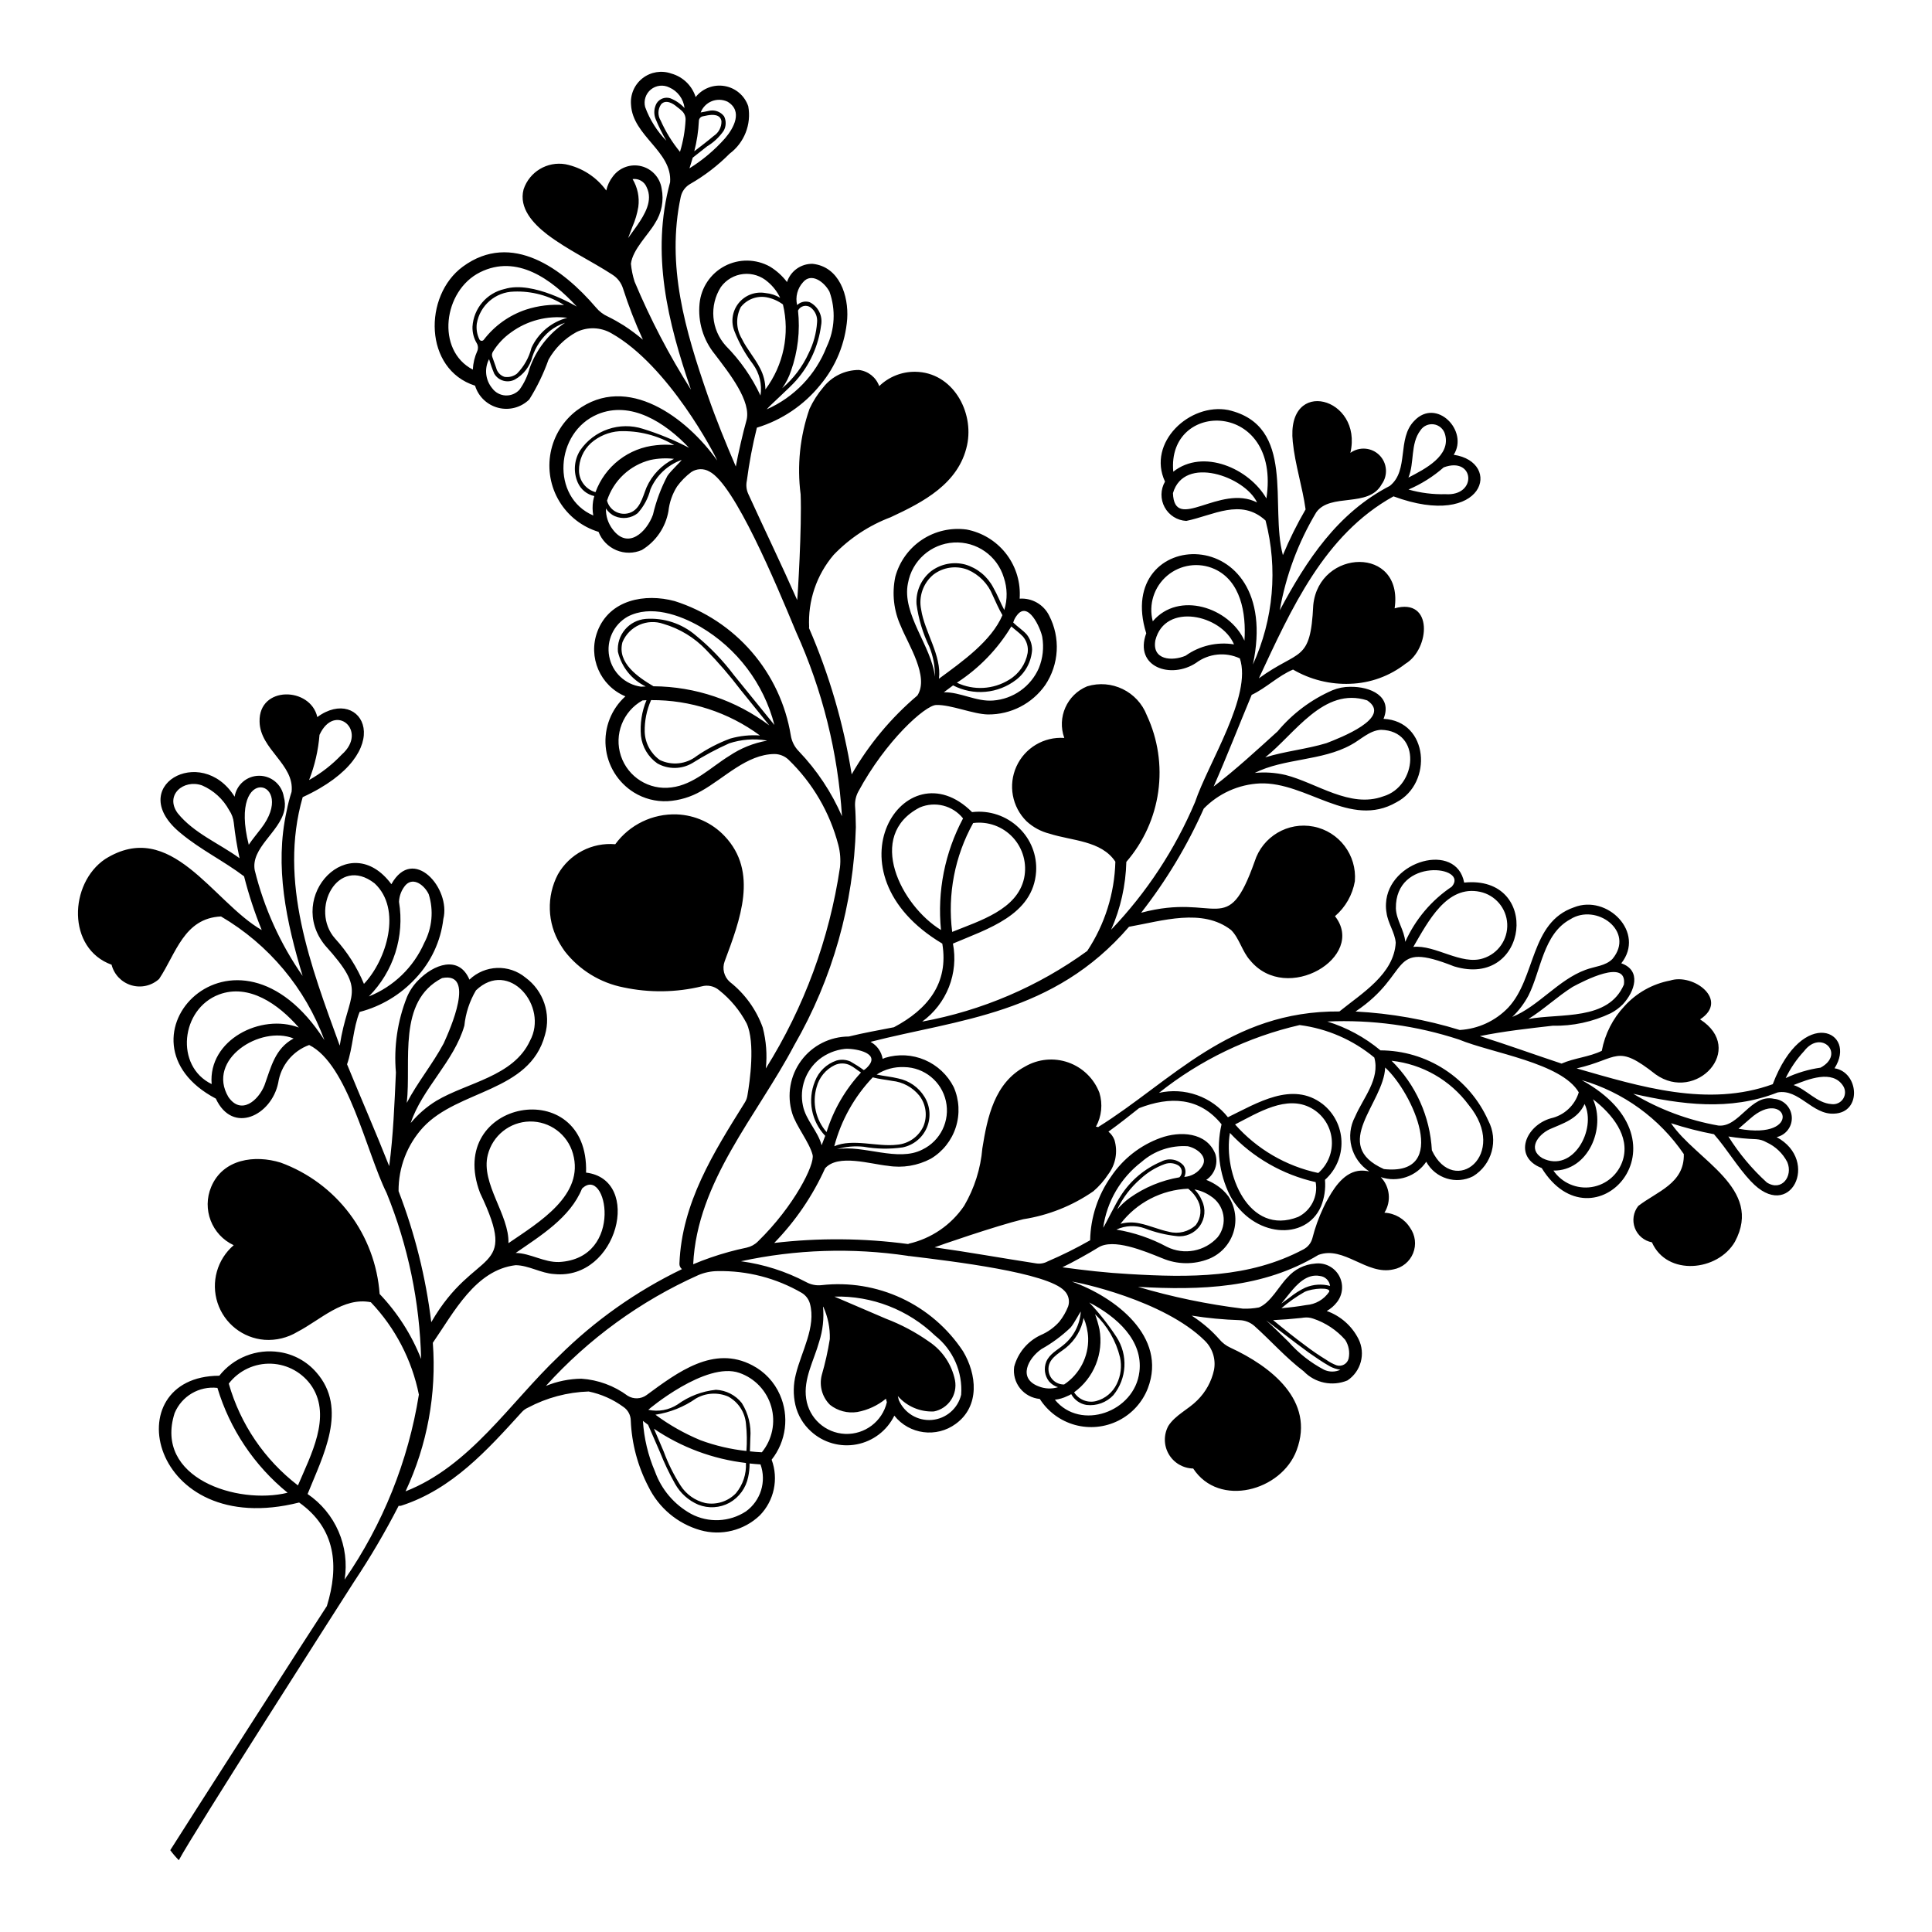 <?xml version="1.0" encoding="UTF-8"?>
<!-- Uploaded to: SVG Repo, www.svgrepo.com, Generator: SVG Repo Mixer Tools -->
<svg fill="#000000" width="800px" height="800px" version="1.1" viewBox="144 144 512 512" xmlns="http://www.w3.org/2000/svg">
 <path d="m607.99 457.04c10.383 11.133 18.445-5.453 6.836-11.691 2.481-0.555 4.184-2.832 4.016-5.367-0.172-2.535-2.168-4.566-4.699-4.785-6.176-1.391-9.223 7.68-14.789 7.082-7.965-1.41-15.602-4.262-22.539-8.418 12.816 2.871 25.598 4.641 38.277-0.355 5.609-1.043 9.207 5.961 14.953 5.621 7.504-0.277 6.547-11.043 0.125-12.02 6.164-9.656-8.387-16.781-16.371 4.215-17.156 6.227-35.152 0.645-51.973-4.184 11.227-2.547 10.422-6.703 20.945 1.59 10.695 7.621 24.062-6.691 11.77-14.586 7.793-5.082-1.742-12.293-7.941-10.289h-0.004c-4.66 0.883-8.906 3.266-12.09 6.781-3.102 3.289-5.188 7.402-6.016 11.844-3.316 1.641-7.246 1.883-10.656 3.383-7.227-2.391-14.41-5.012-21.66-7.281 6.262-1.289 12.828-2.008 19.277-2.75h0.004c5.332 0.113 10.613-1.023 15.426-3.32 1.172-0.617 2.242-1.406 3.18-2.344 3.215-3.457 5-9-0.402-10.879 6.449-8.172-3.727-18.34-12.535-14.836-11.672 4.019-10.055 18.691-17.422 26.57-3.379 3.535-7.973 5.656-12.855 5.938-8.965-2.766-18.242-4.41-27.613-4.898 15.199-10.184 8.383-18.953 26.113-11.965 19.848 6.047 23.188-24.285 2.676-22.199-2.047-10.918-20.172-5.891-20.719 5.539-0.047 0.824 0 1.648 0.148 2.457 0.34 2.734 2.211 5.219 2.434 7.93-0.48 8.332-8.891 13.348-14.922 18.223-29.062-0.234-44.582 18.602-63.91 30.617l0.086 0.062v0.004c-0.223-0.094-0.461-0.137-0.703-0.133 1.512-2.754 1.844-6 0.922-9.004-1.438-3.758-4.453-6.691-8.246-8.031-3.797-1.336-7.984-0.938-11.461 1.086-8.086 4.32-9.992 13.387-11.316 21.684v0.004c-0.453 5.367-2.102 10.57-4.824 15.219-3.445 5.086-8.695 8.672-14.684 10.039-0.031 0.043-0.105 0.051-0.141 0.094-11.777-1.578-23.707-1.68-35.508-0.293 5.609-5.762 10.172-12.453 13.484-19.777 3.422-3.902 12.078-1.102 16.633-0.668 3.902 0.637 7.906-0.027 11.398-1.887 3.148-1.879 5.5-4.848 6.613-8.34 1.117-3.496 0.918-7.273-0.559-10.633-1.629-3.223-4.34-5.769-7.656-7.191-3.32-1.422-7.035-1.625-10.488-0.578-0.215 0.105-0.469 0.18-0.684 0.285h-0.004c-0.32-1.918-1.508-3.578-3.215-4.508 23.324-5.977 48.52-7.262 68.5-30.492 8.812-1.566 19.457-5.023 27.055 0.859 2.211 2.207 2.922 5.691 5.039 8.027 9.719 11.832 30.914-0.973 22.496-11.691h-0.004c2.781-2.379 4.644-5.656 5.269-9.266 0.566-6.906-4.141-13.141-10.941-14.48-6.801-1.34-13.523 2.641-15.617 9.25-7.344 20.676-9.766 8.137-30.082 13.582l0.004-0.004c6.637-8.484 12.207-17.754 16.594-27.598 3.938-4.027 9.254-6.414 14.883-6.672 12.395-0.461 23.922 12.074 36.164 5.004 9.703-5.039 8.594-21.535-3.41-22.117 2.449-5.977-3.477-8.586-8.836-8.488v-0.004c-1.617-0.004-3.215 0.309-4.711 0.922-5.621 2.453-10.594 6.184-14.527 10.891-5.516 4.992-11.09 10.148-16.945 14.617 3.535-8.035 6.707-16.207 10.078-24.293 3.859-1.832 7.031-5.051 10.957-6.699v-0.004c4.586 2.68 9.844 3.984 15.152 3.766 5.324-0.172 10.453-2.031 14.652-5.309 6.504-3.91 7.426-17.602-2.875-14.688 2.418-16.641-20.066-15.848-21.566-0.855-0.727 15.379-3.688 11.598-14.414 19.41 8.551-18.293 17.277-38.055 35.676-48.227 24.215 8.949 29.027-9.094 15.961-11.016 4.039-6.312-4.59-15.25-10.465-8.988-4.641 4.719-1.301 13.133-6.484 17.242-13.863 7.18-22.035 19.668-29.145 32.957l-0.004 0.004c1.605-9.168 4.879-17.965 9.66-25.949 3.727-5.277 13.871-1.086 17.363-7.477 1.711-2.367 1.445-5.629-0.621-7.691s-5.328-2.316-7.691-0.605c3.402-14.758-17.102-20.297-15.262-2.914 0.617 6.086 2.566 11.91 3.394 17.891v0.004c-2.269 3.902-4.281 7.945-6.016 12.113-3.531-13.109 3.586-34.289-14.477-38.453-10.219-1.973-21.586 8.633-16.762 18.973-1.211 2.09-1.25 4.664-0.098 6.789 1.148 2.125 3.32 3.5 5.734 3.629 7.113-1.445 14.465-6.121 21.016-0.098v0.004c3.293 12.723 2.106 26.191-3.356 38.145 8.184-38.508-37.113-36.57-28.273-8.27-3.293 8.953 6.535 12.238 13.203 7.848v-0.004c3.356-2.504 7.812-2.961 11.605-1.191 3.312 9.867-8.387 27.719-11.863 38.066-5.301 12.535-12.836 23.996-22.242 33.832 2.504-5.668 3.871-11.773 4.023-17.969 4.555-5.262 7.492-11.73 8.457-18.625 0.965-6.891-0.086-13.918-3.027-20.227-2.441-6.305-9.34-9.656-15.809-7.676-5.356 2.203-8.031 8.23-6.062 13.68-5.394-0.379-10.453 2.637-12.684 7.559-2.231 4.922-1.164 10.715 2.676 14.516 1.734 1.602 3.844 2.738 6.133 3.305 5.863 1.891 13.699 1.797 17.41 7.414-0.215 8.43-2.801 16.633-7.461 23.664-12.992 9.43-27.938 15.824-43.73 18.715 3.184-2.316 5.641-5.492 7.082-9.152 1.441-3.66 1.812-7.66 1.062-11.523 9.098-3.891 21.281-7.523 22.043-19.059 0.273-4.348-1.391-8.59-4.543-11.598-3.297-3.203-7.867-4.738-12.426-4.184-17.773-17.727-39.578 15.965-7.891 34.848 1.77 10.574-3.977 17.469-12.812 22.16-4.004 0.785-8.023 1.492-11.965 2.461h-0.004c-4.973 0.012-9.648 2.375-12.605 6.375-2.961 3.996-3.852 9.16-2.41 13.918 1 3.367 4.578 7.746 5.418 11.059 0.652 2.5-4.859 13.59-14.492 22.965-0.812 0.816-1.848 1.379-2.973 1.629-1.59 0.336-3.215 0.711-4.828 1.164v0.004c-3.18 0.875-6.301 1.957-9.344 3.238 1.027-21.973 16.941-39.379 26.773-58.039 10.152-17.605 15.766-37.461 16.332-57.773-0.035-1.898-0.07-3.801-0.211-5.648-0.062-1.312 0.23-2.617 0.848-3.773 7.238-13.461 17.738-22.918 20.66-22.98 3.906-0.121 9.789 2.453 13.758 2.512l0.004-0.004c6.027 0.047 11.691-2.875 15.145-7.812 1.797-2.691 2.84-5.809 3.023-9.039 0.18-3.227-0.504-6.445-1.988-9.316-1.449-2.957-4.543-4.742-7.828-4.516 0-0.266 0.035-0.578 0.035-0.844 0.105-4.109-1.254-8.121-3.832-11.32-2.582-3.199-6.211-5.383-10.246-6.156-4.137-0.57-8.344 0.387-11.824 2.691-3.481 2.305-6.004 5.805-7.09 9.836-0.93 4.41-0.414 9 1.473 13.094 1.922 4.801 7.609 13.383 4.375 18.367v-0.004c-6.969 5.902-12.859 12.973-17.406 20.895-2.137-13.363-5.941-26.402-11.328-38.812 0.031-0.043 0.023-0.117 0.055-0.16-0.371-6.988 1.949-13.855 6.484-19.188 4.231-4.41 9.395-7.82 15.113-9.98 8.66-4.019 18.043-8.902 20.25-19.074 1.926-8.914-3.828-19.355-13.711-19.473-3.566-0.051-7.008 1.316-9.57 3.801-0.836-2.336-2.926-3.992-5.394-4.281-3.695 0.004-7.184 1.711-9.453 4.629-1.461 1.719-2.684 3.633-3.629 5.684-2.527 7.266-3.332 15.02-2.348 22.648 0.348 8.562-0.785 27.309-0.914 28.016-4.168-9.441-8.695-18.758-12.969-28.145-0.496-1.094-0.629-2.32-0.371-3.492 0.617-4.731 1.504-9.422 2.66-14.047 6.606-2.008 12.453-5.953 16.793-11.32 4.144-4.941 6.637-11.055 7.141-17.484 0.41-6.113-2.035-13.852-9.152-14.617-3.082-0.066-5.844 1.895-6.797 4.828-1.238-1.641-2.777-3.031-4.531-4.098-3.711-2.062-8.207-2.117-11.969-0.145-3.758 1.973-6.266 5.707-6.676 9.93-0.48 4.832 0.969 9.656 4.031 13.422 3.684 4.859 9.895 12.57 8.359 17.699-0.824 2.856-2.203 8.84-2.781 12.082-2.644-6.148-5.18-12.348-7.394-18.707-6.035-17.414-11.078-34.543-7.203-52.758h0.004c0.309-1.457 1.23-2.707 2.531-3.438 3.809-2.184 7.305-4.875 10.398-7.992 3.906-2.91 5.832-7.781 4.961-12.574-0.945-2.797-3.34-4.852-6.246-5.359-2.902-0.512-5.856 0.605-7.695 2.91-0.961-3.035-3.394-5.379-6.465-6.231-2.57-0.906-5.426-0.441-7.582 1.227s-3.316 4.32-3.082 7.035c0.426 8.285 10.977 12.383 10.355 20.547-5.148 18.926-0.609 37.078 5.527 54.969-5.773-9.109-10.773-18.688-14.941-28.633-0.492-1.543-0.816-3.133-0.965-4.742 0.465-3.797 4.644-7.731 6.363-10.711 1.785-2.727 2.418-6.047 1.766-9.238-0.441-2.883-2.578-5.211-5.41-5.902-2.832-0.691-5.801 0.391-7.523 2.746-0.852 1.086-1.441 2.356-1.734 3.707-2.598-3.59-6.449-6.074-10.793-6.961-4.84-0.836-9.562 1.988-11.117 6.644-1.324 5.023 2.598 9.125 6.269 11.969 5.406 4.09 11.594 6.965 17.246 10.637v0.004c1.359 0.848 2.363 2.152 2.836 3.68 1.48 4.625 3.238 9.152 5.269 13.559-1.617-1.371-3.32-2.637-5.094-3.789-1.324-0.832-2.691-1.598-4.09-2.289-1.273-0.562-2.394-1.41-3.277-2.481-8.73-10.219-22.32-20.297-35.254-10.809-10.512 7.707-10.359 27.227 3.234 31.555 0.887 2.898 3.223 5.121 6.16 5.867s6.051-0.098 8.211-2.223c2.078-3.312 3.785-6.848 5.094-10.535 1.73-3.086 4.297-5.621 7.402-7.312 2.949-1.449 6.422-1.332 9.266 0.316 15.207 8.559 27.48 32.23 28.031 33.715-7.961-11.238-23.805-23.293-37.195-13.281h-0.004c-3.613 2.738-6.086 6.719-6.938 11.172-0.855 4.453-0.031 9.066 2.316 12.949 2.344 3.879 6.043 6.754 10.383 8.07 0.844 2.195 2.547 3.949 4.715 4.859 2.168 0.906 4.613 0.891 6.769-0.051 3.711-2.254 6.273-5.996 7.035-10.27 0.25-2.336 1.035-4.582 2.289-6.566 1.051-1.445 2.312-2.723 3.738-3.797 1.441-0.977 3.312-1.043 4.816-0.172 6.68 3.379 17.691 29.777 22.84 42.168 0.051 0.105 0.117 0.289 0.168 0.395v0.004c6.969 15.395 11.082 31.93 12.141 48.793-2.766-6.359-6.629-12.18-11.414-17.195-1.148-1.152-1.898-2.633-2.152-4.238-1.344-8.191-4.93-15.852-10.359-22.133-5.43-6.277-12.492-10.934-20.406-13.449-7.836-2.113-17.277-0.422-20.484 8.059h0.004c-2.559 6.789 0.719 14.383 7.41 17.184-3.734 3.371-5.664 8.297-5.219 13.305 0.449 5.012 3.223 9.516 7.496 12.172 2.664 1.645 5.762 2.449 8.891 2.309 3.144-0.188 6.199-1.105 8.926-2.684 6.117-3.402 12.059-9.75 19.402-9.816h-0.004c1.379 0.004 2.703 0.527 3.711 1.469 6.418 6.188 11 14.031 13.238 22.66 0.5 1.918 0.648 3.91 0.434 5.883-2.801 18.938-9.492 37.094-19.656 53.32 0.391-3.641 0.109-7.32-0.82-10.859-1.715-4.769-4.738-8.957-8.723-12.086-1.535-1.363-2.078-3.527-1.363-5.449 4.078-10.965 9.02-23.691-0.035-33.215-3.297-3.477-7.82-5.527-12.605-5.723-6.426-0.246-12.555 2.715-16.352 7.906-3.031-0.262-6.074 0.348-8.766 1.762-2.695 1.414-4.93 3.57-6.434 6.215-3.062 5.848-2.84 12.871 0.586 18.512 0.391 0.633 0.785 1.262 1.211 1.852 3.871 4.984 9.422 8.398 15.617 9.605 6.832 1.453 13.898 1.359 20.688-0.277 1.602-0.449 3.324-0.074 4.598 1 3.027 2.394 5.519 5.394 7.316 8.812 2.34 5.047 0.824 15.543 0.23 18.977v0.004c-0.098 0.746-0.363 1.461-0.777 2.086-8.23 13.18-16.633 26.5-17.262 42.547v0.004c-0.039 0.582 0.207 1.145 0.668 1.508-12.105 5.836-23.152 13.652-32.684 23.125-12.922 12.309-23.441 29.043-40.566 35.762v-0.004c5.754-12.281 8.246-25.84 7.227-39.363 5.617-8.133 11.309-19.285 21.914-20.566 3.469 0.016 6.738 2.152 10.27 2.348 16.848 1.703 23.457-25.082 8.426-26.883 0.812-26.285-37.469-19.375-28.094 5.383 10.477 21.977-1.254 14.043-12.926 34.254l-0.004-0.004c-1.445-11.887-4.356-23.551-8.664-34.723-0.047-6.254 2.273-12.293 6.496-16.902 9.348-10.059 28.238-9.289 32.301-24.48 1.656-5.652-0.406-11.73-5.156-15.211-4.375-3.613-10.762-3.383-14.859 0.539-2.781-6.586-9.516-4.051-13.641 0.254l-0.004-0.004c-1.242 1.273-2.238 2.769-2.93 4.41-2.504 6.332-3.5 13.16-2.91 19.945-0.375 8.281-0.699 16.668-1.777 24.82-3.582-9.066-7.484-17.973-11.172-26.984 1.555-4.445 1.574-9.516 3.332-13.871v-0.004c5.703-1.48 10.855-4.578 14.844-8.914 4.074-4.316 6.648-9.828 7.344-15.727 2.039-8.094-7.977-19.617-13.773-9.215-11.102-14.957-28.16 3.258-17.559 16.227 11.434 12.664 6.121 11.988 3.871 26.551-7.641-21.035-16.27-43.422-9.816-65.844 26.039-11.953 15.664-29.906 3.875-21.223-1.805-8.055-15.559-8.355-15.301 1.207 0.109 7.375 9.305 11.32 8.484 18.598-0.539 1.672-0.977 3.375-1.312 5.098-3.25 14.738-0.09 29.309 4.231 43.684h-0.004c-5.906-8.477-10.203-17.965-12.68-27.996-1.086-5.906 6.562-10.094 7.824-15.828 0.27-1.207 0.227-2.461-0.125-3.641-0.504-3.203-3.266-5.566-6.508-5.57-3.242-0.008-6.008 2.348-6.523 5.547-8.91-14.23-29.344-2.519-14.238 9.711 5.211 4.344 11.336 7.305 16.742 11.395v-0.004c1.23 4.852 2.793 9.613 4.684 14.246-13.043-7.523-24.055-29.77-41.508-18.816-9.578 6.473-10.164 23.699 1.711 27.996 0.668 2.606 2.652 4.672 5.234 5.445 2.578 0.773 5.371 0.141 7.367-1.672 4.477-6.715 6.566-16.113 16.41-16.562l-0.004 0.004c12.656 7.418 22.344 19.004 27.406 32.77-23.758-36.973-57.926 0.148-28.785 15.496 4.453 9.594 14.754 4.469 16.527-4.16v0.004c0.691-4.598 3.84-8.453 8.207-10.051 10.312 5.121 15.137 28.379 20.523 39.215v-0.004c5.688 13.988 8.785 28.895 9.148 43.992-2.519-6.394-6.254-12.242-10.996-17.219-0.551-7.711-3.312-15.098-7.961-21.273-4.648-6.176-10.984-10.875-18.242-13.535-6.887-2.133-15.301-1-18.426 6.402v0.004c-2.5 5.922 0.129 12.762 5.957 15.477-4.387 3.758-6.078 9.789-4.281 15.281 1.793 5.488 6.723 9.355 12.48 9.793 3.051 0.203 6.086-0.539 8.699-2.121 6.043-3.125 12.121-9.301 19.449-7.84h-0.004c6.469 6.801 10.879 15.289 12.73 24.484-2.816 17.605-9.543 34.352-19.68 49.02 0.684-4.324 0.125-8.75-1.613-12.766-1.734-4.016-4.582-7.453-8.199-9.914 4.078-10.164 10.809-22.605 2.309-32.246-2.531-2.918-6.027-4.828-9.852-5.379-2.961-0.441-5.984-0.098-8.77 1.008-2.785 1.102-5.227 2.918-7.082 5.269-27.836 0.09-18.527 43.602 21.156 33.602 9.758 6.914 10.605 16.855 7.348 27.441-2.59 3.863-39.078 60.777-41.508 64.695v-0.004c0.691 0.938 1.453 1.828 2.273 2.656 3.711-7.027 42.008-66.859 46.359-73.672 4.348-6.516 8.32-13.273 11.898-20.242 0.262 0.055 0.539 0.031 0.789-0.07 13.414-4.375 22.656-14.648 31.844-24.762 0.453-0.504 1.008-0.906 1.629-1.176 4.965-2.641 10.469-4.109 16.09-4.289 3.312 0.684 6.441 2.066 9.172 4.062 1.227 0.812 1.969 2.176 1.992 3.644 0.25 6.117 1.848 12.102 4.68 17.523 2.734 5.606 7.715 9.789 13.711 11.512 5.586 1.594 11.602 0.105 15.801-3.906 3.809-3.902 5.027-9.648 3.137-14.762 1.898-2.394 3.109-5.269 3.492-8.305 0.387-3.035-0.066-6.117-1.309-8.914-1.469-3.352-4.039-6.102-7.289-7.789-10.234-5.398-19.754 1.785-28.051 7.891-1.48 1.074-3.465 1.137-5.008 0.164-3.566-2.644-7.816-4.211-12.246-4.512-3.231 0.039-6.422 0.688-9.41 1.914 11.285-12.5 25.051-22.504 40.422-29.379 1.605-0.68 3.332-1.035 5.074-1.047 7.832-0.156 15.555 1.844 22.328 5.781 1.047 0.637 1.812 1.645 2.144 2.824 1.691 6.164-2.273 12.734-3.727 18.727-0.691 2.664-0.738 5.453-0.129 8.133 0.629 2.703 2.074 5.148 4.133 7.008 3.262 2.992 7.742 4.269 12.09 3.449 4.348-0.82 8.055-3.641 10-7.617 3.969 4.992 11.172 5.945 16.301 2.16 6.434-4.703 5.57-13.117 1.902-19.238-4.023-6.09-9.652-10.949-16.266-14.039-6.617-3.09-13.957-4.293-21.211-3.469-1.41 0.16-2.832-0.121-4.074-0.805-5.394-2.848-11.254-4.719-17.301-5.527 14.52-3.144 29.488-3.633 44.184-1.441 0.137 0.055 0.281 0.074 0.426 0.055 11.703 1.426 36.688 4.398 41.129 9.23h0.004c1.07 1.07 1.453 2.652 0.984 4.094-0.574 1.477-1.371 2.859-2.363 4.098-1.367 1.535-3.062 2.746-4.957 3.547-3.445 1.625-6.004 4.68-6.992 8.359-0.289 2.043 0.273 4.113 1.555 5.731 1.285 1.617 3.176 2.633 5.231 2.816 2.144 3.367 5.465 5.82 9.316 6.883 3.852 1.059 7.961 0.656 11.531-1.141 3.566-1.793 6.344-4.848 7.789-8.57 5.223-13.715-8.727-24.199-20.109-28.262 1.387 0.113 24.293 4.859 35.203 15.652h-0.004c2.059 2.008 2.977 4.91 2.445 7.738-0.652 3.051-2.188 5.848-4.41 8.039-2.367 2.422-5.824 3.894-7.703 6.82h0.004c-1.27 2.352-1.223 5.188 0.125 7.492 1.348 2.305 3.797 3.738 6.465 3.785 6.863 10.477 23.414 5.934 27.406-4.828 4.953-13.184-6.856-22.25-17.562-27.203-1.113-0.508-2.102-1.258-2.891-2.191-0.918-1.039-1.891-2.023-2.926-2.945-1.391-1.223-2.871-2.34-4.426-3.348 4.219 0.664 8.473 1.066 12.738 1.203 1.41 0.047 2.758 0.574 3.828 1.488 4.434 3.957 8.375 8.477 13.145 12.082h-0.004c2.996 3.106 7.59 4.055 11.574 2.398 3.594-2.398 4.852-7.09 2.934-10.961-1.746-3.473-4.762-6.137-8.422-7.441 1.059-0.594 1.984-1.395 2.723-2.359 1.578-2.027 1.781-4.809 0.512-7.043s-3.758-3.484-6.309-3.164c-2.836 0.211-5.477 1.535-7.34 3.684-2.176 2.168-4.445 6.676-7.547 7.941h0.004c-1.406 0.266-2.836 0.375-4.262 0.324-9.414-1.156-18.719-3.09-27.812-5.781 16.625 0.934 33.055 0.445 47.82-8.461 6.777-2.504 12.797 5.465 19.848 3.84 2.367-0.441 4.344-2.055 5.246-4.289 0.902-2.231 0.602-4.769-0.793-6.731-1.473-2.371-4.016-3.867-6.805-4.008 1.871-2.992 1.473-6.875-0.965-9.43 4.473 1.508 9.402-0.156 12.047-4.07 2.422 4.426 7.922 6.125 12.418 3.84 5.023-3.09 6.781-9.555 4.008-14.766-2.461-5.519-6.465-10.215-11.535-13.512-5.066-3.301-10.977-5.062-17.023-5.082-4.148-3.453-8.938-6.051-14.09-7.644 11.816-0.535 23.633 1.082 34.871 4.766 8.77 3.621 27.184 6.172 31.77 13.996l0.004-0.004c-1.039 3.477-3.883 6.117-7.426 6.898-6.668 1.914-10.129 10.207-2.402 13.172 13.562 21.969 40.746-6.719 10.598-23.301 11.023 3.191 20.594 10.121 27.062 19.602 0.203 7.781-7.086 9.898-12.074 13.75-1.301 1.656-1.641 3.867-0.902 5.836 0.742 1.969 2.457 3.41 4.523 3.797 3.996 9.047 17.453 7.715 22-0.156 7.625-14.238-10.352-21.613-16.93-31.406 3.727 1.215 7.527 2.191 11.379 2.918 3.484 3.973 6.144 8.598 9.766 12.473zm-0.133-16.629c9.457-8.438 14.418 5.887-3.129 2.719 1.062-0.871 2.07-1.848 3.129-2.719zm1.602 5.492h-0.004c0.941 0.059 1.855 0.336 2.668 0.812 2.383 1.078 4.332 2.93 5.527 5.254 1.586 3.742-1.496 7.902-5.422 5.398-3.938-3.578-7.363-7.68-10.188-12.188 2.453 0.395 4.93 0.637 7.414 0.723zm22.996-14.121h-0.004c0.668 1.035 0.668 2.371 0 3.406-0.668 1.039-1.883 1.586-3.102 1.406-3.883-0.262-6.559-3.891-10.035-5.047 3.902-1.531 10.316-4.176 13.137 0.234zm-10.379-9.191c4.508-5.957 11.035 0.719 4.41 4.34v0.004c-3.207 0.457-6.328 1.391-9.258 2.769 1.254-2.602 2.887-4.996 4.844-7.113zm-47.715-17.688c-4.137 9.719-16.82 7.551-25.324 9.148 4.035-2.504 7.633-5.934 11.734-8.523 2.906-1.543 14.48-7.644 13.586-0.625zm-14.242-17.266c6.891-4.422 17.277 3.168 11.207 10.484-1.832 1.891-4.789 1.996-7.141 2.894-7.215 2.641-12.453 9.652-19.414 12.484h-0.004c1.719-1.648 3.164-3.559 4.285-5.66 3.344-6.637 3.906-16.312 11.062-20.203zm-50.133-50.23c10.855 0.246 9.586 15.016 0.578 17.637-8.809 3.242-17.641-3.574-25.891-5.668-2.672-0.625-5.426-0.809-8.152-0.547 7.766-3.894 17.773-3.152 25.488-7.422 2.555-1.344 4.914-3.844 7.977-4zm-3.672-7.797c6.844 4.574-7.266 9.961-10.773 11.324-5.301 1.613-11.055 2.144-16.238 3.777 7.828-6.191 15.488-18.797 27.012-15.102zm20.277-61.75c8.188-3.039 9.031 7.699 0.453 7.102h-0.004c-3.301 0.09-6.598-0.328-9.77-1.234 3.398-1.449 6.543-3.43 9.32-5.867zm-6.16-9.812h-0.004c0.777-1.176 2.164-1.797 3.559-1.59s2.539 1.207 2.938 2.555c1.715 5.781-5.375 9.316-9.676 11.551 1.629-3.918 0.477-8.941 3.18-12.516zm-65.586 16.641c2.934-10.16 19.051-4.394 22.289 2.473-9.844-5.039-21.914 8.18-22.289-2.473zm0.086-5.688c-1.777-19.145 28.641-19.02 24.68 7.094-4.566-7.941-16.742-13.34-24.676-7.098zm3.258 48.77c-3.559 1.523-8.98 1.168-8-4.109 2.559-10.109 17.5-6.769 20.84 1.109l0.004-0.004c-4.508-0.73-9.121 0.348-12.84 3.004zm-8.695-9.117 0.004-0.004c-1.16-4.426 0.32-9.129 3.816-12.086 3.492-2.957 8.375-3.644 12.551-1.766 6.914 3.156 8.426 11.594 7.926 18.977-3.996-8.777-17.418-13.242-24.293-5.125zm-61.73 49.324c4.039-1.707 8.715-0.52 11.453 2.906-4.832 9.062-6.867 19.355-5.844 29.574-10.527-6.426-20.082-25.027-5.609-32.48zm14.137 4.137v-0.004c3.922-0.508 7.844 0.918 10.527 3.824 2.68 2.906 3.789 6.934 2.969 10.801-1.816 8.328-11.734 11.266-19.059 14.227-1.262-9.965 0.688-20.07 5.562-28.852zm-65.543-126.46c-3.898-4.305-4.438-10.688-1.32-15.59 1.398-1.938 3.555-3.188 5.93-3.445s4.75 0.508 6.531 2.098c1.367 1.152 2.477 2.586 3.25 4.199-1.184-0.703-2.504-1.129-3.871-1.254-2.699-0.484-5.449 0.551-7.156 2.699-1.707 2.144-2.098 5.055-1.02 7.578 1.207 3.043 2.824 5.906 4.801 8.516 1.766 2.406 2.5 5.418 2.035 8.363-2.281-4.879-5.387-9.332-9.18-13.164zm9.047 5.906c-1.367-2.707-3.481-5.043-4.812-7.789h0.004c-1.539-2.555-1.648-5.727-0.289-8.379 1.613-2.059 4.227-3.066 6.801-2.621 1.582 0.301 3.078 0.953 4.379 1.91 1.871 7.82 0.168 16.07-4.648 22.512-0.016-1.965-0.504-3.898-1.43-5.633zm8.215 0.727h0.004c1.812-5.121 2.449-10.586 1.859-15.988 0.289-0.59 0.824-1.023 1.461-1.188 0.637-0.16 1.312-0.035 1.852 0.344 1.238 0.934 1.898 2.449 1.734 3.988-0.195 2.84-0.949 5.613-2.223 8.156-1.629 3.57-4.027 6.738-7.019 9.281 1.008-1.402 1.797-2.953 2.336-4.594zm1.379 2.516h0.004c3.594-4.09 5.887-9.156 6.59-14.551 0.5-2.508-0.742-5.035-3.027-6.172-1.164-0.379-2.441-0.082-3.32 0.766-0.512-2.152 0.074-4.414 1.559-6.047 2.219-2.672 5.668-0.062 7.012 2.496h0.004c1.703 4.777 1.43 10.039-0.754 14.617-2.891 7.406-8.598 13.363-15.875 16.566 0.738-0.98 6.106-5.688 7.812-7.676zm-40.027-72.434c-0.449-1.719 0.148-3.543 1.527-4.664 1.383-1.117 3.289-1.324 4.879-0.531 2.223 0.973 3.758 3.055 4.031 5.461-1.047-1.141-2.344-2.031-3.789-2.598-1.352-0.418-2.816 0.113-3.59 1.297-0.727 1.281-0.836 2.824-0.293 4.195 0.82 1.988 1.773 3.914 2.856 5.773-2.481-2.547-4.398-5.594-5.621-8.934zm4.117 3.582c-0.832-1.336-0.785-3.039 0.125-4.324 1.223-1.352 3.129-0.242 4.215 0.711 0.383 0.289 0.809 0.613 1.203 0.977h-0.004c0.695 0.605 1.086 1.488 1.059 2.406-0.141 2.887-0.641 5.746-1.484 8.512-2.07-2.516-3.789-5.305-5.113-8.281zm10.117 0.16v-0.004c-0.008-0.621 0.43-1.164 1.043-1.285 0.406-0.094 0.855-0.156 1.188-0.242 1.484-0.281 3.504-0.297 3.762 1.574h-0.004c0.031 1.559-0.746 3.019-2.055 3.867-1.672 1.414-3.394 2.719-5.152 4.066h0.004c0.676-2.609 1.086-5.285 1.215-7.981zm-1.629 9.672c1.273-0.977 2.504-1.984 3.812-3.004 1.738-1.043 3.234-2.445 4.383-4.113 0.68-1.188 0.723-2.637 0.109-3.863-0.957-1.242-2.559-1.801-4.082-1.414-0.703 0.137-1.367 0.305-2.113 0.406 0.523-1.355 1.586-2.434 2.934-2.977 1.348-0.539 2.859-0.496 4.176 0.125 4.152 2.473 1.656 7.008-0.637 9.688-2.75 3.102-5.93 5.789-9.449 7.977 0.293-0.914 0.586-1.832 0.867-2.824zm-12.211 7.828c1.746 3.527-0.52 7.234-2.519 10.141-0.762 1.098-1.598 2.203-2.394 3.34 0.387-1.043 0.789-2.016 1.145-3.016h0.004c0.734-1.676 1.258-3.438 1.559-5.246 0.344-2.555-0.191-5.156-1.52-7.371 1.59-0.223 3.125 0.664 3.727 2.152zm-44.152 22.543c9.766-4.859 18.961 1.828 25.645 9.094-0.16-0.055-11.562-7.008-19.16-4.656v-0.004c-4.731 1.074-8.188 5.137-8.484 9.977-0.051 1.551 0.348 3.082 1.145 4.414 0.363 0.621 0.41 1.375 0.129 2.039-0.703 1.551-1.105 3.223-1.184 4.926-9.852-5.109-7.856-20.93 1.91-25.789zm22.273 8.684c-3.406-0.258-6.832 0.152-10.082 1.207-4.445 1.484-8.348 4.269-11.195 7.992-0.141 0.188-0.363 0.293-0.598 0.281-0.23-0.016-0.441-0.148-0.555-0.352-0.641-1.305-0.883-2.766-0.699-4.207 0.816-4.824 4.941-8.387 9.832-8.488 4.691-0.188 9.328 1.055 13.297 3.566zm-14.047 7.242c4.293-3.137 9.621-4.516 14.898-3.856-4.199 1.082-7.688 4.004-9.492 7.945-0.652 2.586-1.98 4.953-3.848 6.856-0.938 0.73-2.141 1.035-3.312 0.844-1.102-0.363-1.934-1.273-2.199-2.402-0.305-0.832-0.621-1.742-1.004-2.832-0.18-0.473-0.129-1.004 0.145-1.43 1.238-2.019 2.875-3.762 4.812-5.125zm-4.992 14.828h0.004c-1.816-2.172-2.148-5.223-0.844-7.734 0.379 1.309 0.836 2.594 1.371 3.852 1.109 1.883 3.496 2.57 5.438 1.566 2.336-1.293 4.031-3.5 4.676-6.094 0.883-2.633 2.469-4.977 4.586-6.769 1.219-0.969 2.598-1.715 4.078-2.203-4.363 2.906-7.664 7.144-9.41 12.086-0.543 2.035-1.449 3.957-2.684 5.668-0.941 1.031-2.297 1.586-3.691 1.516-1.398-0.07-2.688-0.766-3.519-1.887zm27.926 6.871c8.789-3.656 17.859 2.133 24.246 8.906l0.004-0.004c-3.922-2.047-8.02-3.734-12.246-5.043-3.016-0.961-6.258-0.926-9.25 0.102-2.992 1.023-5.578 2.984-7.371 5.594-1.625 2.562-1.863 5.766-0.641 8.547 0.801 1.824 2.43 3.16 4.383 3.582-0.129 0.426-0.234 0.863-0.316 1.301-0.199 1.273-0.188 2.574 0.039 3.844-11.262-4.84-10.148-22.062 1.156-26.828zm-0.566 20.652 0.004-0.004c-2.566-0.723-4.344-3.051-4.375-5.715-0.027-2.777 1.129-5.43 3.18-7.301 2.094-1.844 4.742-2.949 7.527-3.137 5.098-0.191 10.145 1.09 14.531 3.695-1.582-0.172-3.18-0.164-4.758 0.016-3.586 0.344-7 1.695-9.848 3.898-2.852 2.199-5.019 5.164-6.258 8.543zm14.551-8.531 0.004-0.004c2.051-0.441 4.16-0.539 6.246-0.297-3.25 1.602-5.828 4.293-7.289 7.602-1.078 2.664-1.766 6.227-5.066 6.875-2.414 0.465-4.773-1.023-5.387-3.406 1.719-5.332 6.062-9.402 11.496-10.773zm-9.98 18.414 0.004-0.004c-1.227-1.598-1.867-3.566-1.801-5.578 0.562 0.914 1.395 1.637 2.383 2.066 2 0.859 4.312 0.555 6.023-0.797 1.633-1.801 2.797-3.977 3.387-6.336 1.543-3.617 4.519-6.434 8.219-7.769 0.203 0.086-2.809 2.828-3.723 4.211-1.715 3.25-3 6.707-3.832 10.285-1.648 4.574-6.59 9.336-10.656 3.918zm105.63 25.695c1 0.891 2.098 1.652 3.031 2.629l0.004-0.004c1.051 1.203 1.523 2.809 1.293 4.391-0.527 2.977-2.32 5.574-4.918 7.121-4.18 2.59-9.391 2.879-13.836 0.777 5.879-3.812 10.812-8.914 14.43-14.918zm1.277 14.148v-0.004c2.496-1.926 4.035-4.832 4.231-7.977-0.012-1.449-0.504-2.856-1.395-4-1.082-1.223-2.457-2.059-3.606-3.195 0.18-0.652 0.48-1.262 0.895-1.801 3.027-4.269 6.367 3.344 6.797 5.609v0.004c0.477 2.789 0.16 5.656-0.91 8.277-1.051 2.394-2.731 4.457-4.863 5.965-2.133 1.512-4.637 2.414-7.242 2.609-4.484 0.355-8.656-2.266-13.066-2.188 0.793-0.605 1.66-1.219 2.453-1.824 2.633 1.371 5.609 1.965 8.57 1.699 2.961-0.262 5.785-1.363 8.137-3.18zm-28.66-25.629v-0.004c1.07-5.953 6.082-10.398 12.121-10.75 6.043-0.348 11.531 3.492 13.277 9.285 0.945 2.781 0.988 5.789 0.125 8.594-1.027-1.914-1.82-4.051-2.922-5.957-1.547-2.957-4.231-5.156-7.434-6.094-3.117-0.82-6.434-0.176-9.016 1.746-2.664 2.106-4.117 5.383-3.891 8.77 0.527 3.91 1.672 7.711 3.391 11.262 1.027 2.523 1.531 5.227 1.484 7.949-0.852-8.074-8.855-16.602-7.137-24.805zm3.484 6.984v-0.004c-0.699-3.426 0.539-6.961 3.219-9.207 2.609-2.012 6.082-2.508 9.152-1.309 2.988 1.285 5.348 3.695 6.57 6.711 0.816 1.754 1.609 3.625 2.606 5.316-2.898 6.84-10.637 12.297-16.828 16.848 0.793-6.094-3.816-12.387-4.719-18.359zm-74.234 20.465c-4.231-0.586-7.621-3.805-8.426-8-0.809-4.199 1.148-8.441 4.863-10.555 6.109-3.211 13.762-0.5 19.266 2.66 9.754 5.723 16.824 15.09 19.648 26.039-3.578-4.379-7.125-8.805-10.703-13.184-2.945-3.914-6.352-7.457-10.148-10.555-3.68-3.152-8.461-4.723-13.293-4.367-2.129 0.184-4.098 1.203-5.469 2.84-1.375 1.633-2.043 3.746-1.859 5.875 0.945 4.016 3.652 7.394 7.371 9.188zm3.297-0.113c-4.066-2.406-9.699-6.199-8.215-11.699l0.004-0.004c1.777-4.231 6.547-6.344 10.875-4.82 4.297 1.254 8.184 3.621 11.273 6.856 3.262 3.332 6.309 6.867 9.129 10.582 2.57 3.148 5.066 6.309 7.637 9.457h-0.004c-8.852-6.664-19.617-10.297-30.695-10.371zm28.211 13.039h0.004c-2.644-0.18-5.301 0.098-7.852 0.82-3.152 1.168-6.148 2.723-8.918 4.629-2.789 2.184-6.574 2.59-9.762 1.051-2.418-1.727-3.898-4.477-4.004-7.445-0.062-2.898 0.512-5.777 1.688-8.426 10.375-0.074 20.496 3.215 28.848 9.371zm-8.09 5.391c-4.879 3-9.414 7.668-15.371 8.379-5.887 0.789-11.504-2.723-13.375-8.359-1.871-5.637 0.531-11.805 5.719-14.695 0.352-0.043 0.703-0.066 1.059-0.07-1.25 2.988-1.754 6.234-1.469 9.461 0.336 2.934 1.91 5.586 4.324 7.285 2.883 1.645 6.426 1.617 9.285-0.066 3.137-1.977 6.406-3.731 9.789-5.242 3.184-1.043 6.57-1.305 9.875-0.762l0.086 0.062c-3.551 0.629-6.93 1.996-9.922 4.008zm-96.844 60.441c-1.832-4.414-4.422-8.477-7.644-12.008-6.812-7.629 0.645-22.262 10.465-14.633 7.348 6.828 3.164 20.324-2.82 26.641zm9.289-21.746c0.066-1.652 0.695-3.231 1.781-4.477 2.133-2.199 5.016 0.18 6.094 2.469 1.348 4.281 0.918 8.926-1.184 12.891-2.844 6.469-8.117 11.566-14.68 14.188 6.539-6.586 9.512-15.914 7.988-25.07zm-23.832-32.277h0.004c1.5-3.832 2.43-7.863 2.758-11.965 4.039-8.789 13.035-1.047 5.871 5.242-2.519 2.66-5.43 4.926-8.629 6.723zm-12.766 12.895c-1.062 1.406-2.242 2.789-3.219 4.258-5.574-22.09 13.105-17.059 3.223-4.258zm-22.055-4.106c-3.481-4.773 1.52-9.086 6.445-7.371h0.004c3.07 1.324 5.606 3.644 7.199 6.586 0.68 0.992 1.102 2.137 1.223 3.332 0.344 3.156 0.855 6.289 1.531 9.391-5.344-3.906-12.121-6.625-16.398-11.938zm10.969 48.043c7.898-2.926 15.699 2.508 21.141 8.766-10.016-3.832-24.082 3.266-23.105 14.977-9.797-4.738-8.211-19.93 1.969-23.742zm2.473 27.164c-5.914-9.961 8.477-19.082 17.281-15.504-4.965 2.668-5.988 7.648-7.727 12.426-1.617 3.996-6.168 7.981-9.555 3.078zm56.625-31.512c8.973-1.777 2.144 13.531 0.422 17.316-2.902 5.434-6.949 10.336-9.777 15.758 1.25-11.031-2.59-26.922 9.355-33.074zm-1.512 32.516 0.004 0.004c-2.578 1.578-4.875 3.57-6.805 5.894 3.004-9.102 11.52-16.379 14.215-25.781h0.004c0.332-3.316 1.383-6.516 3.078-9.383 8.742-8.375 19.289 4.219 14.312 13.367-4.363 9.484-16.641 11.035-24.805 15.902zm38.586 23.297c6.57-6.473 11.441 18.492-6.066 19.434-3.981 0.133-7.602-2.336-11.496-2.406 6.606-4.57 14.438-9.352 17.566-17.023zm-24.973-8.918 0.004 0.004c1.266-5.148 5.836-8.797 11.137-8.891 5.301-0.09 9.996 3.398 11.438 8.5 3.125 10.996-8.91 18.152-17.09 23.742 0.258-7.5-7.375-15.812-5.484-23.352zm-82.977 68.391c1.875-4.504 6.496-7.223 11.344-6.68 3.281 10.914 9.758 20.59 18.594 27.785-13.375 3.266-35.441-3.922-29.938-21.105zm14.344-7.82h0.004c2.68-3.477 6.883-5.441 11.27-5.273 4.391 0.172 8.426 2.457 10.832 6.133 5.113 8.016-0.352 18.07-3.769 26.125-8.852-6.793-15.277-16.254-18.332-26.984zm137.05 33.875c-4.367 2.848-9.938 3.094-14.539 0.645-4.453-2.457-7.852-6.457-9.562-11.246-1.824-4.246-2.902-8.773-3.188-13.387l1.363 1.031c1.059 2.406 2.117 4.812 3.129 7.188v-0.004c1.148 2.914 2.496 5.742 4.031 8.469 1.383 2.465 3.539 4.402 6.137 5.512 2.695 1.07 5.727 0.887 8.273-0.5 2.566-1.441 4.379-3.934 4.957-6.82 0.258-1.18 0.387-2.387 0.379-3.594 0.93 0.102 1.93 0.188 2.891 0.246 1.629 4.551 0.051 9.633-3.871 12.461zm-12.027-18.867c-4.242-1.758-8.258-4.027-11.945-6.762 3.867-0.59 7.547-2.066 10.754-4.312 2.609-1.5 5.773-1.684 8.539-0.496 2.66 1.457 4.418 4.141 4.691 7.156 0.266 2.414 0.309 4.844 0.129 7.262-4.156-0.449-8.242-1.402-12.168-2.848zm12.035 6.027c0.156 2.914-0.793 5.781-2.656 8.027-2.082 2.156-5.106 3.133-8.059 2.602-2.742-0.625-5.125-2.309-6.629-4.68-1.801-2.828-3.293-5.84-4.449-8.984-0.848-1.977-1.703-4.031-2.59-6.043 7.281 4.941 15.645 8.055 24.387 9.078zm-1.746-23.875c4.117 1.426 7.277 4.773 8.465 8.965 1.191 4.195 0.258 8.703-2.5 12.078-1.035-0.047-2.113-0.125-3.16-0.246 0.027-1.184 0.086-2.41 0.109-3.598h0.004c0.258-3.234-0.535-6.469-2.269-9.211-1.668-2.102-4.164-3.383-6.848-3.508-3.672 0.375-7.18 1.715-10.164 3.887-2.297 1.492-5.094 2.004-7.766 1.418-0.043-0.031 15.238-12.895 24.129-9.785zm51.891-9.863c4.746 3.758 7.324 9.617 6.894 15.656-0.875 3.664-4 6.352-7.75 6.676-3.754 0.32-7.289-1.801-8.777-5.262-0.086-0.332-0.168-0.664-0.262-1.066 2.394 2.746 5.914 4.25 9.559 4.082 3.824-0.75 6.324-4.449 5.594-8.281-0.855-4.172-3.32-7.844-6.863-10.211-3.531-2.492-7.359-4.535-11.398-6.074-4.539-1.961-9.152-3.91-13.691-5.871v-0.004c9.926-0.262 19.543 3.469 26.695 10.355zm-29.629-7.625c1.215 2.676 1.801 5.59 1.715 8.527-0.516 3.223-1.23 6.414-2.141 9.555-0.719 2.832 0.117 5.832 2.199 7.883 2.031 1.602 4.637 2.289 7.195 1.898 2.801-0.508 5.426-1.723 7.625-3.535 0.059 0.312 0.141 0.621 0.242 0.922-1.191 5.098-5.844 8.629-11.074 8.406-5.234-0.227-9.566-4.144-10.312-9.328-0.801-5.223 2.09-10.195 3.434-15.066 0.973-3.008 1.324-6.18 1.031-9.324zm0.852-46.332v0.004c-2.859-3.254-3.856-7.746-2.641-11.902 0.664-2.566 2.43-4.711 4.824-5.852 1.289-0.594 2.773-0.574 4.047 0.051 1.023 0.504 1.895 1.301 2.894 1.922-4.18 4.512-7.301 9.906-9.125 15.781zm-6.269-7.016c-0.965-4.57 0.699-9.301 4.32-12.254 1.957-1.539 4.305-2.496 6.777-2.769 2.027-0.207 9.293 0.805 6.398 4.371-0.375 0.492-0.832 0.918-1.352 1.254-1.141-0.832-2.328-1.594-3.555-2.289-1.164-0.512-2.469-0.598-3.691-0.25-2.633 0.891-4.731 2.914-5.711 5.516-2.012 4.93-0.945 10.582 2.727 14.441-0.301 0.844-0.648 1.652-0.949 2.492-0.98-3.75-4.199-6.652-4.965-10.512zm18.508-7.481c1.664 0.457 3.477 0.621 5.121 0.93h-0.004c2.852 0.289 5.461 1.711 7.254 3.945 1.754 2.301 2.164 5.359 1.078 8.043-1.266 2.797-3.949 4.688-7.012 4.934-5.242 0.652-11.668-1.734-16.633 0.402 1.805-6.848 5.312-13.125 10.195-18.254zm-2.402 18.391c3.406 0.605 6.887 0.664 10.309 0.172 2.856-0.578 5.25-2.516 6.406-5.191 1.156-2.676 0.93-5.746-0.609-8.223-1.547-2.516-4.066-4.273-6.961-4.863-1.855-0.465-3.82-0.613-5.707-1.035l0.004-0.004c2.172-1.398 4.727-2.086 7.309-1.965 5.324 0.086 9.895 3.82 11.039 9.02 1.148 5.199-1.426 10.508-6.219 12.828-6.504 3.379-15.609-1.301-22.68-0.094h-0.004c2.305-0.684 4.723-0.902 7.113-0.645zm58.293 45.367c0.711 1.688 1.117 3.492 1.195 5.32 0.145 4.93-2.262 9.582-6.367 12.312-2.148 0.043-3.957-1.59-4.137-3.731-0.266-3.012 2.59-4.398 4.582-5.969 2.473-1.996 4.148-4.809 4.727-7.934zm4.191 3.039h0.004c-0.297-1.367-0.688-2.715-1.168-4.031 3.25 3.098 5.547 7.066 6.613 11.43 0.516 2.394 0.207 4.898-0.883 7.094-1.066 2.203-3.035 3.84-5.398 4.481-2.254 0.602-4.641-0.332-5.883-2.309 2.57-1.867 4.566-4.418 5.754-7.367 1.188-2.945 1.523-6.168 0.965-9.297zm10.586 11.219c-1.262 10.691-15.605 15.766-22.402 7.41 1.137-0.121 2.238-0.441 3.262-0.945 0.371-0.145 0.73-0.32 1.07-0.531 0.832 1.535 2.328 2.594 4.055 2.867 2.644 0.312 5.281-0.645 7.106-2.586 3.606-4.414 3.941-10.652 0.832-15.43-2.129-3.254-4.539-6.309-7.207-9.133 7.262 3.754 14.305 10.016 13.285 18.348zm-25.977-5.996v-0.004c2.812-1.57 5.414-3.492 7.742-5.719 0.988-1.129 2.602-4.324 2.695-4.184-0.242 3.453-1.91 6.652-4.606 8.828-1.605 1.328-3.641 2.332-4.531 4.398-0.711 1.75-0.434 3.746 0.727 5.234 0.633 0.727 1.461 1.262 2.383 1.535-1.699 0.527-3.527 0.445-5.176-0.234-5.551-2.125-2.742-7.43 0.77-9.859zm80.5-2.481c0.957 1.473 1.289 3.262 0.922 4.977-0.168 0.68-0.609 1.258-1.223 1.598-0.609 0.336-1.336 0.406-2 0.184-0.961-0.367-1.875-0.855-2.715-1.453-1.84-1.121-3.625-2.336-5.344-3.641-2.969-2.18-5.84-4.484-8.723-6.867 2.496-0.117 4.984-0.309 7.465-0.578l0.672-0.094v0.004c0.832-0.105 1.68-0.016 2.473 0.266 3.269 1.09 6.191 3.023 8.473 5.606zm-4.238-12.707c-1.375 2.039-3.613 3.332-6.066 3.508-2.156 0.375-4.367 0.645-6.59 0.836h0.004c1.906-1.629 3.965-3.074 6.141-4.316 2.109-1.02 7.062-1.285 6.512-0.027zm-10.43 0.34c1.922-2.363 4.535-5.199 7.981-4.535h0.004c1.398 0.148 2.512 1.238 2.688 2.637-2.176-0.59-4.488-0.43-6.566 0.453-1.465 0.695-2.84 1.566-4.098 2.586-0.762 0.562-1.52 1.125-2.25 1.645 0.75-0.902 1.492-1.879 2.242-2.785zm4.965 15.73c1.852 1.266 3.672 2.578 5.652 3.672v0.004c0.867 0.469 1.812 0.777 2.793 0.906-1.379 0.648-2.969 0.645-4.344-0.004-3.539-1.863-6.715-4.356-9.363-7.352-1.977-1.898-3.891-3.879-5.977-5.723 0.375 0.215 7.512 5.812 11.238 8.496zm42.449-65.586c10.781 13.172-3.867 24.574-9.762 12.02v0.004c-0.477-8.969-4.285-17.434-10.684-23.738 8.152 0.883 15.562 5.129 20.445 11.715zm-22.484 16.984c-14.34-6.43-0.016-17.41 0.344-26.906 7.191 6.512 17.453 28.859-0.344 26.91zm-2.535-29.555c1.59 5.684-2.969 10.734-5.07 15.637v0.004c-2.727 5.074-1.105 11.395 3.731 14.531-0.469-0.086-0.895-0.141-1.398-0.188-4.504-0.328-7.445 3.738-9.402 7.207-0.496 0.84-0.949 1.703-1.355 2.59-1.23 2.598-2.207 5.312-2.914 8.102-0.336 1.273-1.199 2.348-2.371 2.957-14.441 7.68-30.164 7.496-46.297 6.535-5.91-0.324-11.758-0.996-17.582-1.789 2.609-1.238 7.348-3.875 9.52-5.246 3.961-2.492 12.004 0.852 16.969 2.867l0.004-0.004c3.926 1.676 8.355 1.73 12.324 0.16 3.113-1.254 5.504-3.836 6.512-7.039 1.008-3.199 0.531-6.684-1.297-9.496-0.422-0.57-0.891-1.105-1.402-1.598-1.312-1.207-2.84-2.16-4.504-2.801 2.238-1.508 3.219-4.312 2.398-6.887-2.336-5.848-9.453-6.082-14.531-4.234-5.324 1.93-9.898 5.5-13.062 10.195-3.516 4.953-5.461 10.852-5.578 16.926-3.644 2.078-7.406 3.949-11.262 5.602-0.918 0.504-1.977 0.691-3.012 0.531-8.992-1.383-17.941-2.996-26.953-4.262 0.609-0.273 16.203-5.676 23.5-7.449 6.676-1.035 13.035-3.57 18.59-7.418 1.508-1.297 2.824-2.801 3.914-4.469 1.98-2.594 2.602-5.977 1.672-9.105-0.328-0.871-0.879-1.637-1.602-2.219 2.773-1.984 5.449-4.109 8.125-6.231 8.137-3.148 15.969-2.977 21.852 4.285-1.469 6.363-0.676 13.043 2.238 18.891 6.082 11.156 20.047 12.152 24.098 2.906h0.004c0.91-2.246 1.277-4.672 1.074-7.086 2.894-2.586 4.496-6.32 4.367-10.203-0.125-3.879-1.965-7.504-5.019-9.895-8.012-6.129-17.363-0.219-25.074 3.516l-0.004-0.004c-2.125-2.688-4.969-4.723-8.203-5.863-3.231-1.145-6.719-1.348-10.062-0.594 10.926-8.699 23.668-14.84 37.281-17.969 7.277 0.938 14.137 3.922 19.785 8.609zm-46.691 38.02v0.004c1.008 2.066 0.773 4.527-0.605 6.371-1.902 1.773-4.586 2.449-7.106 1.785-2.668-0.543-5.148-1.688-7.816-2.231h0.004c-1.668-0.359-3.402-0.316-5.051 0.125 4.301-5.617 10.879-9.031 17.949-9.309 1.113 0.871 2.012 1.984 2.621 3.258zm-0.957-3.066-0.004 0.004c1.539 0.27 3 0.875 4.285 1.766 1.777 1.121 2.996 2.941 3.356 5.012 0.359 2.07-0.176 4.199-1.469 5.852-3.41 3.805-8.949 4.856-13.512 2.562-4.172-2.242-8.684-3.777-13.355-4.551 2.367-1.102 5.082-1.219 7.535-0.32 2.688 1.035 5.5 1.719 8.359 2.039 2.402 0.316 4.781-0.707 6.195-2.672 1.418-1.965 1.641-4.547 0.578-6.723-0.445-1.113-1.117-2.125-1.973-2.965zm-17.141 2.227h-0.004c-1.234 0.895-2.356 1.93-3.344 3.094 1.492-3.137 3.625-5.922 6.258-8.184 1.832-1.688 3.981-2.996 6.324-3.848 1.285-0.473 2.719-0.285 3.84 0.496 0.434 0.375 0.688 0.914 0.699 1.484 0.016 0.57-0.211 1.121-0.625 1.516-4.738 0.805-9.23 2.664-13.152 5.441zm14.434-5.543h-0.004c0.492-0.969 0.418-2.125-0.191-3.023-1.488-1.668-3.926-2.102-5.898-1.047-4.418 1.867-8.164 5.027-10.742 9.07-1.332 1.938-4.109 7.731-4.656 8.457 0.965-6.934 4.629-13.203 10.191-17.453 3.367-2.945 7.762-4.43 12.227-4.133 2.473 0.531 5.496 2.82 3.789 5.34-1.039 1.629-2.793 2.668-4.719 2.789zm35.516-1.039h-0.004c-8.543-1.812-16.273-6.324-22.055-12.867 6.117-3.133 13.684-7.918 20.203-4.324 3.016 1.66 5.031 4.688 5.402 8.113 0.367 3.422-0.957 6.812-3.551 9.078zm-0.691 2.422-0.008-0.004c0.672 3.758-1.211 7.508-4.625 9.215-13.184 5.219-19.945-11.672-18.098-22.254 6.09 6.535 14.008 11.082 22.723 13.039zm43.543-76.938-0.008-0.004c4.059 0.863 7.023 4.352 7.223 8.492 0.199 4.141-2.422 7.898-6.375 9.145-5.793 1.906-12.699-3.648-18.516-3.031 3.91-6.676 8.84-16.465 17.668-14.605zm-19.809 13.258c-0.234-3.055-2.356-5.731-2.484-8.836-0.23-13.758 19.547-11.246 14.816-5.789h0.004c-5.406 3.617-9.68 8.688-12.336 14.625zm57.691 57.754c-1.148 3.812-4.379 6.625-8.312 7.234-3.93 0.609-7.863-1.09-10.113-4.371 9.199 0.133 13.984-11.234 10.484-18.902 5.117 3.938 9.812 9.762 7.941 16.039zm-21.355-0.426c-4.035-2.449-1.129-6.207 1.91-7.656 3.625-1.605 7.441-2.672 9.281-6.695 3.246 6.672-3.086 18.406-11.191 14.352z"/>
</svg>